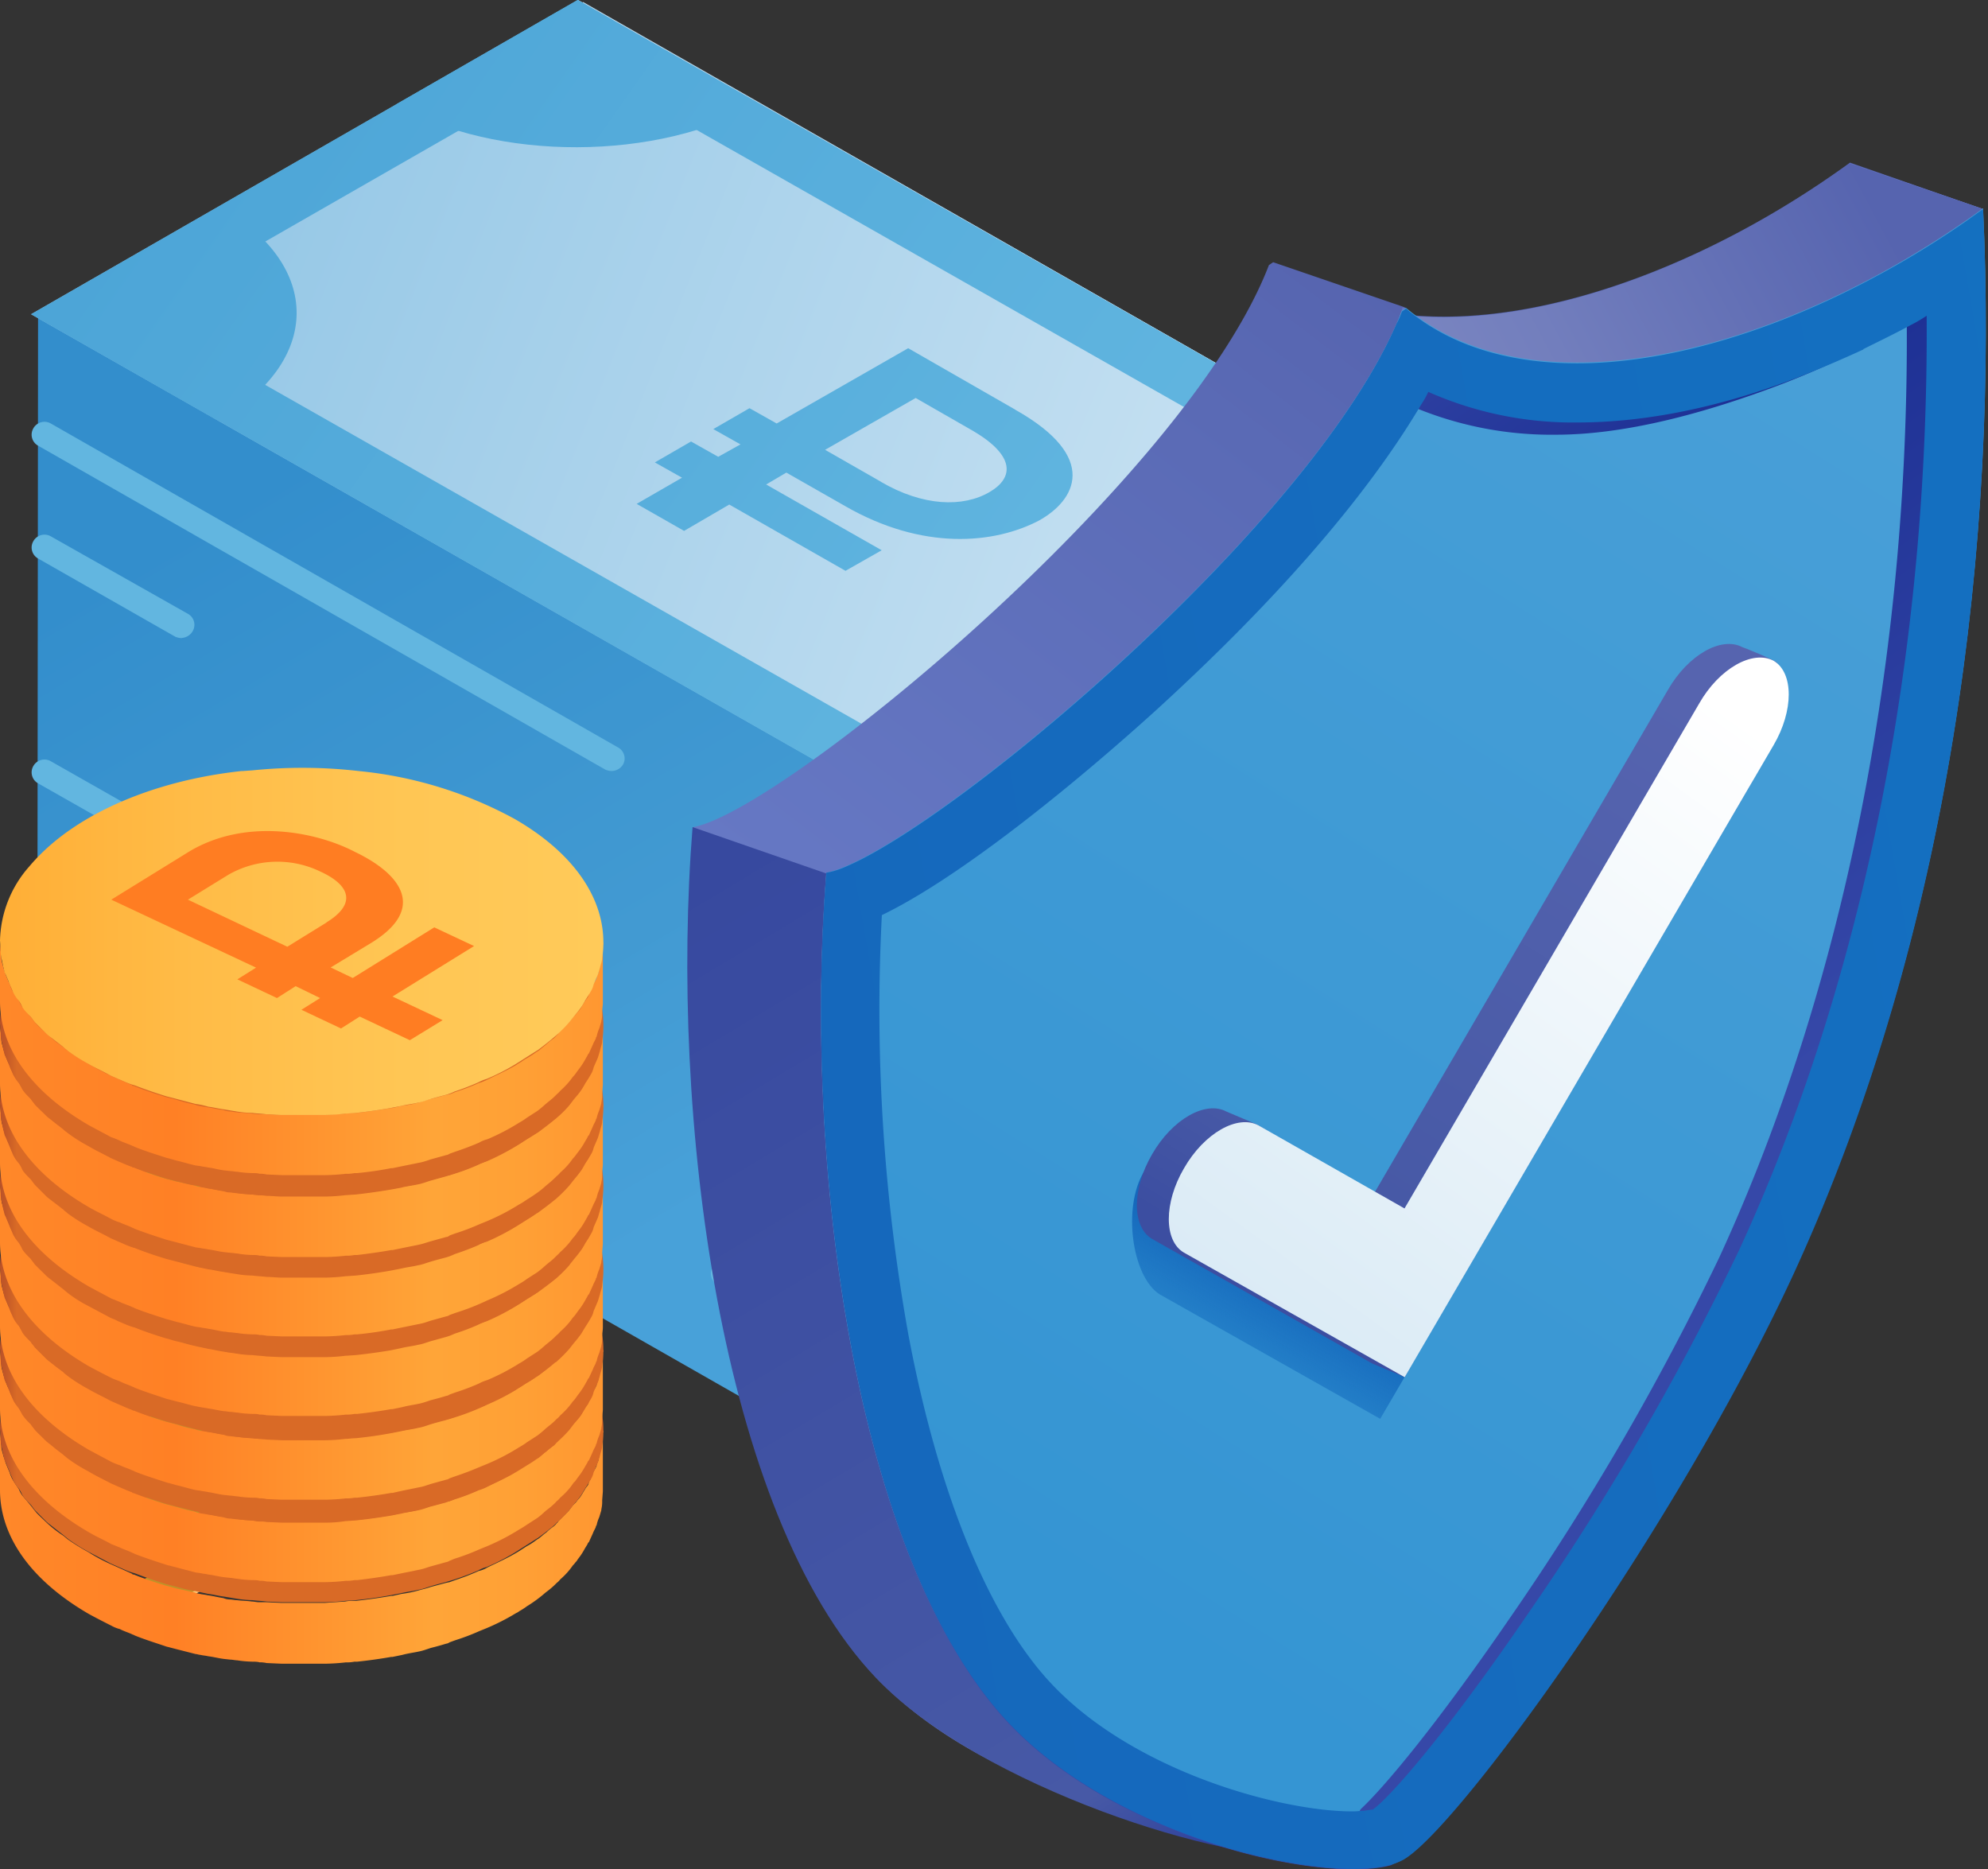 <svg xmlns="http://www.w3.org/2000/svg" width="117" height="110" fill="none"><rect width="100%" height="100%" fill="#333333" stroke="none"/><g clip-path="url(#a)"><path fill="#b486de" d="m97.81 75.14.9.04v-.86h-.9z"/><path fill="url(#b)" d="m2.2 58.6 64.36 36.7V55.26L2.24 18.57z"/><path fill="#b486de" d="m78.24 51.31-4.92 2.86 4.96 2.85 4.95-2.85z"/><path fill="url(#c)" d="M66.56 55.18V95.3l32.12-18.41.04-40.11z"/><path fill="#c3dff1" d="M97.77 36.86v.49l.86-.5z"/><path fill="#c3dff1" d="M98.67 36.82h-.9v.48L66.52 55.26 2.2 18.57 34.32.12z"/><path fill="url(#d)" d="M98.72 36.82 66.56 55.3 1.83 18.49 34.03 0z"/><path fill="url(#e)" d="M92.33 36.82 66.56 51.6 8.22 18.45 34 3.67zm6.39 0L33.99 0 1.83 18.49l64.69 36.82z"/><path fill="url(#f)" d="M44.64 6.1c-5.9 3.39-15.44 3.43-21.34.05L34 0z"/><path fill="url(#g)" d="m98.72 36.82-10.7 6.15c-5.85-3.38-5.85-8.84.09-12.26z"/><path fill="url(#h)" d="M12.85 24.76 1.87 18.5l11.06-6.35c6.07 3.46 6.03 9.12-.08 12.62"/><path fill="url(#i)" d="m77.26 49.12-10.7 6.15-10.65-6.11c5.94-3.38 15.49-3.42 21.35-.04"/><path fill="url(#j)" d="m59.76 24.11-6.31-3.62-7.74 4.43-1.6-.9-2.13 1.23 1.6.9-1.31.73-1.6-.9-2.13 1.23 1.6.9-2.67 1.54 2.79 1.59 2.66-1.55 6.84 3.9 2.13-1.21-6.8-3.87 1.19-.7 3.44 1.96c4.59 2.65 8.8 2.24 11.43.86 2.13-1.18 3.6-3.71-1.4-6.52m-7.9 4.24-3.29-1.88 5.33-3.05 3.4 1.95c2.42 1.43 2.42 2.73.94 3.59-1.55.9-3.89.85-6.39-.61"/><path fill="#62b6e0" d="M78.77 55.63a.7.7 0 0 1-.66-.37.74.74 0 0 1 .29-1.01l19.46-11.2a.75.75 0 0 1 1.02.28c.2.37.08.82-.28 1.02l-19.46 11.2a1 1 0 0 1-.37.08M36 45.37a1 1 0 0 1-.37-.08L2.25 26.23a.74.74 0 0 1-.29-1.02.75.75 0 0 1 1.03-.29l33.38 19.06c.37.2.5.66.29 1.02a.8.8 0 0 1-.66.37m30.4 23.95q-.2-.02-.37-.09l-8.15-4.64a.74.74 0 0 1-.3-1.02.75.75 0 0 1 1.03-.28l7.79 4.44 25.56-14.7a.75.75 0 0 1 1.02.28c.2.37.09.81-.28 1.02l-25.9 14.9q-.17.08-.4.09M10.69 37.55q-.2-.01-.37-.08l-8.07-4.6a.74.74 0 0 1-.29-1.02.75.75 0 0 1 1.03-.29l8.07 4.56c.36.2.49.65.28 1.02a.8.8 0 0 1-.65.4M66.4 82.6c-.25 0-.54-.13-.66-.37a.74.74 0 0 1 .28-1.02l31.83-18.29a.75.75 0 0 1 1.03.29c.2.36.08.81-.29 1.01L66.76 82.47c-.08.08-.24.12-.37.12M32.03 62.88a1 1 0 0 1-.37-.08L2.25 46.1a.74.74 0 0 1-.29-1.02A.75.75 0 0 1 3 44.8l29.4 16.7c.38.2.5.65.3 1.01a.7.7 0 0 1-.66.37"/><path fill="#62b6e0" d="M66.4 89.23q-.2-.01-.37-.08l-23.8-13.56a.74.74 0 0 1-.3-1.02.75.75 0 0 1 1.03-.29L66.4 87.64l11.8-6.8a.75.75 0 0 1 1.03.29c.2.36.08.81-.29 1.01l-12.17 6.97c-.08.04-.24.08-.37.12"/><path fill="#62b4de" d="m28.84 54.08-6.6-3.74-.08-4.12 6.6 3.75zm.25 8.8-6.6-3.75-.08-4.11 6.6 3.75zm.21 8.76-6.6-3.75-.08-4.11 6.6 3.74z"/><path fill="url(#k)" d="M9.83 90.09q0-.62.41-1.1.27-.45 1.07-.94l2.33 1.34c-.45.29-.65.57-.61.94.04.33.25.57.7.85l.08.05a3.3 3.3 0 0 0 3.11.04c.53-.29.74-.66.7-1.02q-.05-.43-.53-.98c-.09-.12-.17-.2-.25-.33l-.33-.36a4 4 0 0 1-.53-.86q-.26-.67.08-1.34a3 3 0 0 1 1.19-1.18 6 6 0 0 1 2.17-.7 7 7 0 0 1 2.5.05q.6.11 1.15.28l2.04-1.18.9.53 1.03.57-2.05 1.18q.3.29.5.65.37.68.08 1.43-.3.74-1.23 1.3l-2.3-1.3c.37-.25.5-.5.5-.78q-.01-.37-.58-.69l-.04-.04q-.57-.29-1.19-.28-.67.01-1.23.32-.54.31-.53.7c0 .2.16.48.37.8a.5.5 0 0 0 .2.21l.33.41q.78.92.94 1.59c.17.9-.32 1.63-1.39 2.28-.7.4-1.52.7-2.46.81q-1.42.2-2.78 0-.75-.13-1.35-.32l-2.01 1.18-1.03-.57-.9-.53 2.01-1.14c-.78-.65-1.07-1.22-1.07-1.87"/><path fill="#be9228" d="m9.62 93.5 1.03.58 2-1.18q.62.19 1.35.32a8 8 0 0 0 2.79 0 8 8 0 0 0 2.46-.81c1.1-.66 1.55-1.39 1.4-2.28-.1-.41-.38-.94-.95-1.6l-.33-.4q-.1-.13-.2-.2-.37-.5-.37-.82-.01-.37.53-.69.55-.31 1.23-.33.68 0 1.19.29l.04.04q.56.31.57.7t-.49.77l2.3 1.3a3 3 0 0 0 1.22-1.3c.2-.5.2-.94-.08-1.43a3 3 0 0 0-.49-.65l2.05-1.18-1.03-.57-.9-.53-2.05 1.18q-.53-.18-1.14-.24a7.4 7.4 0 0 0-4.67.65 3 3 0 0 0-1.2 1.18q-.31.68-.07 1.34c.08.25.28.49.53.86l.33.36c.08.13.16.2.24.33.29.37.5.73.54.98.04.36-.17.73-.7 1.01a3.3 3.3 0 0 1-3.11-.04l-.09-.04q-.61-.42-.7-.85c0-.33.21-.61.62-.94l-2.33-1.34c-.54.32-.86.65-1.07.93q-.38.5-.4 1.1 0 .98.85 1.75l-2 1.15z"/><path fill="url(#l)" d="m35.48 84.34-.04.37v.04q.01.18-.05.37.01.06-.04.12v.08c0 .12-.08.24-.08.37-.04.12-.04.28-.12.4l-.04.13q.01.06-.04.12c-.04.12-.13.2-.17.32l-.16.41a.3.3 0 0 0-.08.16l-.04.13c-.04.08-.13.16-.17.24l-.24.4q-.08.13-.2.25l-.13.17-.17.16-.24.32-.5.5c-.03.03-.12.12-.16.2q-.07.04-.08.08l-.12.12q-.26.18-.45.37c-.17.12-.29.24-.45.36l-.13.08q-.25.2-.57.37l-.45.29-.2.12c-.54.32-1.11.57-1.68.85q-.25.15-.5.2-.66.3-1.39.54l-.33.12-.2.04-.9.24c-.25.09-.45.13-.7.2q-.48.14-1.02.21l-.54.12h-.08q-.99.17-2.05.29h-.16q-.24-.01-.5.04l-1.18.08h-2.58l-.9-.04h-.41c-.16 0-.29-.04-.41-.04-.29-.04-.57-.04-.9-.08-.12 0-.29-.04-.41-.04a1 1 0 0 1-.37-.08c-.33-.05-.61-.13-.94-.17-.17-.04-.29-.04-.45-.08a1 1 0 0 1-.29-.08l-1.1-.24-.46-.13-.16-.04q-.98-.29-1.88-.65-.08.01-.09-.04l-.82-.37-.45-.2q-.69-.31-1.3-.7-.69-.38-1.24-.77l-.24-.2a7 7 0 0 1-1.07-.85c-.2-.2-.45-.41-.61-.62l-.25-.32-.49-.58q-.13-.19-.2-.37c-.13-.2-.25-.36-.37-.57q-.11-.2-.17-.4l-.24-.58q-.06-.23-.13-.4c-.04-.2-.12-.37-.12-.57 0-.17-.04-.29-.04-.45S0 84.3 0 84.14v-.04 3.58c0 2.65 1.72 5.26 5.24 7.3q.63.34 1.31.68.25.14.5.2c.24.13.53.21.77.33q.08.02.09.04c.61.25 1.27.45 1.88.66l.16.04.46.12 1.1.28c.08 0 .2.05.29.05.16.04.28.04.45.08.33.04.61.12.94.16l.37.04c.12 0 .29.04.4.04q.43.07.91.08c.12 0 .29 0 .41.04q.18-.01.41.04l.9.04h2.54q.62-.01 1.23-.08.24.01.5-.04h.16q1.04-.11 2-.28h.08l.58-.12c.33-.09.65-.13.98-.2.25-.05.45-.13.7-.21q.48-.12.9-.25.1-.01.2-.08l.33-.12q.73-.23 1.4-.53l.49-.2a13 13 0 0 0 1.68-.86q.13-.06.2-.12.25-.14.45-.29a8 8 0 0 0 1.1-.81q.3-.22.54-.45l.12-.12q.1-.07.2-.2.44-.38.74-.82.1-.1.17-.2.06-.05.12-.16.24-.3.41-.62l.17-.28q.01-.06.08-.12l.24-.53c.04-.12.13-.25.17-.37q-.01-.04.04-.08.05-.25.16-.49l.12-.4v-.05q.06-.26.05-.53l.04-.53v-3.58q.06.02 0 .16"/><path fill="url(#m)" d="M.04 84.63c0 .16 0 .28.04.45l.12.57c.05.16.05.28.13.4l.24.57c.04.13.13.29.17.41q.12.29.37.57.13.19.2.37c.12.2.33.4.5.57l.24.32.61.61q.12.13.29.25l.78.61.24.2q.56.42 1.23.78l1.31.69.45.2c.3.13.62.29.95.37q.91.35 1.88.65l.62.16q.54.16 1.1.25l.74.16c.33.04.61.12.94.16l.78.13q.42.07.9.08c.29.04.53.04.82.08l.9.04h2.54q.63-.01 1.19-.08l.61-.04q1.03-.1 2.05-.29l.62-.12c.32-.08.7-.12 1.02-.2.25-.04.45-.12.7-.2.28-.09.61-.17.9-.25l.53-.16q.73-.24 1.4-.53.24-.14.49-.2a13 13 0 0 0 1.67-.86l1.23-.78.13-.08q.5-.36.94-.73l.12-.12q.42-.37.78-.78l.25-.32q.25-.28.45-.57l.24-.4q.2-.3.33-.54.11-.17.16-.4l.25-.58.12-.4c.04-.2.13-.37.13-.57.45-2.94-1.27-5.95-5.17-8.19a24 24 0 0 0-9.17-2.81 29 29 0 0 0-6.23-.04c-.2 0-.37.04-.57.04h-.08c-3.32.37-6.48 1.3-9.06 2.81-1.47.86-2.58 1.8-3.44 2.81A6.7 6.7 0 0 0 0 84.06zm9.8.77q-.02-.6.4-1.1.26-.43 1.07-.93l2.33 1.34q-.67.4-.61.94c.04.32.24.57.7.85l.08.04a3.3 3.3 0 0 0 3.1.04c.54-.28.75-.65.7-1.02q-.05-.42-.53-.97c-.08-.12-.16-.2-.24-.33l-.33-.36a4 4 0 0 1-.53-.86 1.5 1.5 0 0 1 .08-1.34 3 3 0 0 1 1.19-1.19 6 6 0 0 1 2.17-.69 7 7 0 0 1 2.5.04q.6.11 1.14.29l2.05-1.18.9.53 1.03.57-2.05 1.18q.3.29.5.65.37.69.07 1.42-.3.76-1.23 1.3l-2.29-1.3c.37-.24.5-.48.5-.77q-.01-.37-.58-.7l-.04-.03q-.56-.3-1.2-.29-.66.02-1.22.33-.54.31-.53.7c0 .2.16.48.37.8a.5.5 0 0 0 .2.2l.33.42q.78.91.94 1.58c.16.9-.33 1.63-1.4 2.29q-1.03.62-2.45.81-1.42.18-2.79 0-.73-.13-1.35-.33l-2 1.19-1.03-.57-.9-.53 2-1.14c-.77-.66-1.06-1.23-1.06-1.88"/><path fill="#be9228" d="m9.62 88.82 1.03.57 2-1.18q.62.2 1.35.33a8 8 0 0 0 2.79 0 8 8 0 0 0 2.46-.82c1.1-.65 1.55-1.38 1.4-2.28-.1-.4-.38-.93-.95-1.59l-.33-.4q-.1-.14-.2-.2-.37-.5-.37-.82-.01-.38.53-.7.55-.31 1.23-.32t1.19.29l.04.04q.56.3.57.69c0 .24-.16.53-.49.77l2.3 1.3a3 3 0 0 0 1.22-1.3c.2-.49.2-.93-.08-1.42a3 3 0 0 0-.49-.65l2.05-1.19-1.03-.57-.9-.53-2.05 1.19q-.53-.19-1.14-.25a7.4 7.4 0 0 0-4.67.65 3 3 0 0 0-1.2 1.18q-.31.68-.07 1.35c.08.24.28.49.53.85l.33.37c.08.12.16.2.24.33.29.36.5.73.54.97.04.37-.17.74-.7 1.02-.45.25-.94.37-1.56.37q-.87.01-1.55-.41l-.09-.04c-.4-.24-.65-.57-.7-.86 0-.32.21-.6.62-.93l-2.33-1.35a4 4 0 0 0-1.07.94c-.24.33-.4.73-.4 1.1q0 .97.85 1.75l-2 1.14z"/><path fill="url(#n)" d="m35.48 79.58-.04.36V80q.01.18-.05.36.01.06-.04.12v.09c0 .12-.08.24-.08.36-.04.12-.04.29-.12.4l-.04.13q.01.06-.04.12c-.04.13-.13.2-.17.33l-.16.4a.3.3 0 0 0-.08.17l-.04.12c-.04.08-.13.16-.17.25q-.12.17-.24.4-.08.13-.2.25l-.13.16-.17.16c-.08.13-.16.2-.24.33l-.5.49c-.03.04-.12.12-.16.2-.04.04-.08.04-.08.08l-.12.13q-.26.18-.45.36c-.17.12-.29.25-.45.37l-.13.08q-.25.18-.57.37l-.45.28-.2.12c-.54.33-1.11.57-1.68.86q-.25.13-.5.2-.66.3-1.39.53l-.33.12-.2.04-.9.25c-.25.04-.45.12-.7.2q-.48.14-1.02.2l-.54.13h-.08q-.99.17-2.05.28h-.16q-.24-.01-.5.04c-.4.05-.77.05-1.18.09h-2.58l-.9-.04h-.41c-.16 0-.29-.05-.41-.05l-.9-.08c-.12 0-.29-.04-.41-.04q-.19-.01-.37-.08c-.33-.04-.61-.12-.94-.16-.17-.04-.29-.04-.45-.08a1 1 0 0 1-.29-.09q-.56-.11-1.1-.28l-.46-.12-.16-.04q-.98-.3-1.88-.65-.08.01-.09-.05l-.82-.36-.45-.2q-.69-.31-1.3-.7c-.46-.24-.87-.53-1.24-.77l-.24-.2c-.29-.2-.58-.41-.78-.62q-.1-.12-.29-.24c-.2-.2-.45-.4-.61-.61-.08-.12-.17-.2-.25-.33-.16-.2-.33-.36-.49-.57a2 2 0 0 1-.2-.36l-.37-.57q-.11-.21-.17-.41l-.24-.57c-.04-.12-.08-.29-.13-.4-.04-.21-.12-.38-.12-.58 0-.16-.04-.28-.04-.45S0 79.5 0 79.33v-.04 3.59c0 2.64 1.72 5.25 5.24 7.29.41.24.86.44 1.31.69l.5.2c.24.12.53.2.77.33q.08.02.09.04c.61.24 1.27.45 1.88.65.04 0 .08.04.16.04l.46.12 1.1.29.29.04c.16.04.28.04.45.08.33.04.61.12.94.16l.37.04c.12 0 .29.05.4.05q.43.07.91.08c.12 0 .29 0 .41.04q.18-.01.41.04l.9.04h2.54q.62-.01 1.23-.08.24.01.5-.04h.16q1.04-.12 2-.29h.08l.58-.12.98-.2c.25-.04.45-.13.7-.2l.9-.25q.1-.01.2-.08c.13-.04.2-.09.33-.13q.73-.23 1.4-.53l.49-.2a13 13 0 0 0 1.88-.98q.25-.14.45-.28l.62-.4q.24-.18.49-.42.3-.22.53-.44l.12-.13q.1-.07.2-.2.44-.37.74-.81c.05-.09.13-.13.17-.2l.12-.17q.24-.3.41-.61l.17-.29q.01-.06.08-.12l.24-.53c.04-.12.13-.24.17-.36 0-.05 0-.05.04-.09q.05-.24.16-.48l.12-.41v-.04q.06-.27.05-.53l.04-.53v-3.54q.06.08 0 .16"/><path fill="url(#o)" d="M.04 79.9c0 .17 0 .29.04.45l.12.57c.05.16.05.29.13.4l.24.58c.04.12.13.28.17.4.08.21.2.37.37.58q.13.18.2.36a3 3 0 0 0 .5.57c.07.13.16.2.24.33l.61.61q.12.12.29.24l.78.62.24.2q.56.42 1.23.77c.41.25.86.45 1.31.7l.45.2c.3.12.62.28.95.37q.91.35 1.88.65l.62.16 1.1.28q.38.06.74.17c.33.04.61.12.94.16l.78.12q.42.07.9.08c.29.04.53.04.82.09l.9.04h2.54q.63 0 1.19-.09l.61-.04q1.03-.11 2.05-.28l.62-.12c.32-.08.7-.13 1.02-.2.25-.05.45-.13.7-.21l.9-.24.53-.2q.73-.24 1.4-.54.24-.13.49-.2a13 13 0 0 0 1.67-.86c.41-.24.82-.53 1.23-.77.04-.04.09-.04.13-.08l.94-.73.12-.13q.42-.36.78-.77l.25-.33c.16-.2.32-.36.45-.57q.12-.17.24-.4.2-.3.33-.53.11-.18.16-.41l.25-.57.12-.4c.04-.21.13-.37.13-.58.45-2.93-1.27-5.94-5.17-8.18a24 24 0 0 0-9.17-2.81 29 29 0 0 0-6.23-.05c-.2 0-.37.05-.57.05h-.08c-3.32.36-6.48 1.3-9.06 2.8-1.47.86-2.58 1.8-3.44 2.82A7 7 0 0 0 0 79.33zm9.8.78q-.02-.62.4-1.1.26-.44 1.07-.94L13.64 80q-.67.4-.61.93c.04.33.24.57.7.86l.08.04a3.3 3.3 0 0 0 3.1.04q.8-.45.7-1.02-.05-.42-.53-.98l-.24-.32-.33-.37a4 4 0 0 1-.53-.85q-.28-.67.08-1.35a3 3 0 0 1 1.19-1.18 6 6 0 0 1 2.17-.7 7 7 0 0 1 2.5.05q.6.11 1.14.28l2.05-1.18.9.53 1.03.57-2.05 1.18q.3.3.5.66.37.67.07 1.42t-1.23 1.3l-2.29-1.3c.37-.24.5-.49.5-.77q-.01-.39-.58-.7l-.04-.04q-.56-.29-1.2-.28-.66.01-1.22.32-.54.31-.53.7c0 .2.16.49.37.81a.5.5 0 0 0 .2.2l.33.41q.78.92.94 1.59c.16.9-.33 1.63-1.4 2.28q-1.03.62-2.45.82-1.42.18-2.79 0-.73-.14-1.35-.33l-2 1.18-1.03-.57-.9-.53 2-1.14c-.77-.7-1.06-1.26-1.06-1.87"/><path fill="#be9228" d="m9.62 84.1 1.03.57 2-1.18q.62.19 1.35.32a8 8 0 0 0 2.79 0 8 8 0 0 0 2.46-.81q1.64-.96 1.4-2.28c-.1-.4-.38-.94-.95-1.59l-.33-.4q-.1-.14-.2-.21-.37-.5-.37-.82-.01-.37.53-.69.55-.31 1.23-.32t1.19.28l.04.04q.56.31.57.7t-.49.77l2.3 1.34a3.3 3.3 0 0 0 1.22-1.3q.32-.71-.08-1.43a3 3 0 0 0-.49-.65l2.05-1.18-1.03-.57-.9-.53-2.05 1.18q-.53-.18-1.14-.24a7.4 7.4 0 0 0-4.67.65 3 3 0 0 0-1.2 1.18q-.31.68-.07 1.34c.08.25.28.5.53.86q.07.06.33.37l.24.32c.29.37.5.74.54.98q.08.57-.7 1.02c-.45.24-.94.36-1.56.36q-.87-.02-1.55-.4l-.09-.04q-.61-.43-.7-.86 0-.46.62-.94l-2.33-1.34c-.54.33-.86.65-1.07.94q-.38.48-.4 1.1 0 .97.85 1.75l-2 1.14z"/><path fill="url(#p)" d="m35.48 74.73-.04.37v.04q.01.18-.05.37.01.06-.04.12v.08c0 .12-.08.24-.08.37-.04.12-.04.28-.12.4l-.04.12q.01.07-.04.13c-.04.12-.13.2-.17.32s-.12.25-.16.41a.3.3 0 0 0-.08.16l-.04.13c-.04.08-.13.16-.17.24q-.12.17-.24.4-.08.13-.2.25-.07.07-.13.2l-.17.17-.24.32-.5.5-.16.2c-.04.04-.08.04-.08.08q-.06.07-.12.08-.26.18-.45.37c-.17.12-.29.24-.45.36l-.13.08q-.25.2-.57.37c-.16.08-.29.2-.45.28q-.13.07-.2.13c-.54.32-1.11.57-1.68.85q-.25.14-.5.2-.66.3-1.39.54l-.33.12-.2.04-.9.24-.7.2q-.48.14-1.02.21l-.54.12h-.08q-.99.17-2.05.29h-.16q-.24-.01-.5.04l-1.18.08h-2.58l-.9-.04h-.41l-.41-.04-.9-.08c-.12 0-.29-.04-.41-.04q-.19-.01-.37-.09c-.33-.04-.61-.12-.94-.16-.17-.04-.29-.04-.45-.08a1 1 0 0 1-.29-.08q-.56-.1-1.1-.29l-.46-.12-.16-.04q-.98-.29-1.88-.65-.08.01-.09-.04l-.82-.37-.45-.2q-.69-.31-1.3-.7-.69-.38-1.24-.77l-.24-.2a7 7 0 0 1-1.07-.86c-.2-.2-.45-.4-.61-.6-.08-.13-.17-.21-.25-.33l-.49-.57a2 2 0 0 1-.2-.37l-.37-.57c-.08-.12-.13-.29-.17-.4l-.24-.58-.13-.4c-.04-.2-.12-.37-.12-.58l-.04-.44c0-.17-.04-.37-.04-.53v-.04 3.58c0 2.65 1.72 5.25 5.24 7.29l1.31.7q.25.12.5.2c.24.12.53.2.77.32.05 0 .09.04.09.04.61.25 1.27.45 1.88.65.04 0 .08.04.16.04l.46.13c.36.08.73.2 1.1.28l.29.04c.16.04.28.04.45.08.33.05.61.13.94.17l.37.04c.12 0 .29.04.4.04q.43.07.91.08c.12 0 .29 0 .41.04q.18-.01.41.04l.9.04h2.54q.62-.01 1.23-.08.24.01.5-.04h.16q1.04-.11 2-.28h.08l.58-.13.98-.2c.25-.04.45-.12.7-.2l.9-.25q.1-.01.2-.08l.33-.12q.73-.24 1.4-.53l.49-.2a13 13 0 0 0 1.88-.98q.25-.14.45-.29l.62-.4q.24-.18.49-.41c.2-.17.37-.29.53-.45l.12-.12q.1-.07.2-.2.44-.39.74-.82.1-.1.17-.2l.12-.17q.24-.3.41-.6l.17-.3q.01-.05.08-.12l.24-.52c.04-.13.13-.25.17-.37 0-.04 0-.04.04-.08q.05-.25.16-.5l.12-.4v-.04c.05-.16.05-.37.05-.53s.04-.37.04-.53v-3.58z"/><path fill="url(#q)" d="M.04 75.06c0 .16 0 .28.04.45l.12.57c.05.16.05.28.13.4l.24.57c.04.13.13.29.17.41q.12.29.37.57.13.18.2.37c.12.2.33.4.5.57.07.12.16.2.24.32l.61.61q.12.13.29.25l.78.6c.08.1.16.13.24.21q.56.42 1.23.78c.41.24.86.44 1.31.69l.45.2c.3.12.62.29.95.37q.91.35 1.88.65l.62.16 1.1.29.74.16c.33.04.61.12.94.16l.78.13q.42.07.9.08c.29.04.53.04.82.08l.9.04h2.54q.63-.01 1.19-.08c.2 0 .4-.04.61-.04q1.03-.1 2.05-.29l.62-.12c.32-.08.7-.12 1.02-.2.25-.04.45-.12.7-.2.28-.09.61-.17.9-.25l.53-.16a14 14 0 0 0 1.89-.74 13 13 0 0 0 1.67-.85l1.23-.78.13-.08q.5-.36.94-.73.06-.07.12-.08.42-.37.78-.78l.25-.32q.25-.29.45-.57l.24-.4q.2-.3.33-.54.11-.17.16-.4l.25-.58.12-.4c.04-.2.13-.37.13-.57.45-2.94-1.27-5.95-5.17-8.19a24 24 0 0 0-9.17-2.8 29 29 0 0 0-6.23-.05l-.57.04h-.08c-3.32.37-6.48 1.3-9.06 2.81-1.47.86-2.58 1.8-3.44 2.81A6.7 6.7 0 0 0 0 74.57c0 .12.04.32.04.49m9.8.77q-.02-.6.4-1.1.26-.42 1.07-.94l2.33 1.35q-.67.4-.61.94c.04.32.24.57.7.85l.08.04a3.3 3.3 0 0 0 3.1.04c.54-.28.75-.65.7-1.02q-.05-.42-.53-.97c-.08-.13-.16-.2-.24-.33l-.33-.37a4 4 0 0 1-.53-.85 1.5 1.5 0 0 1 .08-1.34 3 3 0 0 1 1.19-1.19 6 6 0 0 1 2.17-.69 7 7 0 0 1 2.5.04q.6.11 1.14.29l2.05-1.18.9.53 1.03.57-2.05 1.18q.3.29.5.65.37.69.07 1.42-.3.75-1.23 1.3l-2.29-1.3c.37-.24.5-.48.5-.77q-.01-.37-.58-.7l-.04-.03q-.56-.3-1.2-.29-.66 0-1.22.33-.54.31-.53.7c0 .2.16.48.37.8a.5.5 0 0 0 .2.2l.33.42q.78.91.94 1.58c.16.9-.33 1.63-1.4 2.28q-1.03.63-2.45.82t-2.79 0q-.73-.13-1.35-.33l-2 1.18-1.03-.57-.9-.53 2-1.14c-.77-.65-1.06-1.26-1.06-1.87"/><path fill="#be9228" d="m9.62 79.25 1.03.57 2-1.18q.62.2 1.35.33a8 8 0 0 0 2.79 0 8 8 0 0 0 2.46-.82c1.1-.65 1.55-1.38 1.4-2.28-.1-.4-.38-.93-.95-1.59l-.33-.4q-.1-.14-.2-.2-.37-.5-.37-.82-.01-.38.53-.7.55-.31 1.23-.32t1.19.29l.04.04q.56.3.57.69c0 .24-.16.53-.49.77l2.3 1.3c.6-.4 1.02-.8 1.22-1.3.2-.49.2-.93-.08-1.42a3 3 0 0 0-.49-.65l2.05-1.19-1.03-.57-.9-.53-2.05 1.19q-.53-.19-1.14-.25a7.4 7.4 0 0 0-4.67.65 3 3 0 0 0-1.2 1.18q-.31.68-.07 1.35c.08.24.28.49.53.85l.33.37c.08.12.16.2.24.33.29.36.5.73.54.97.04.37-.17.74-.7 1.02a3.3 3.3 0 0 1-3.11-.04l-.09-.04q-.61-.43-.7-.86c0-.32.21-.6.62-.93l-2.33-1.35a4 4 0 0 0-1.07.94c-.24.33-.4.73-.4 1.1q0 .97.85 1.75l-2 1.14z"/><path fill="url(#r)" d="m35.48 69.84-.04.37v.04q.01.19-.05.37.01.06-.04.12v.08c0 .12-.08.25-.08.37-.04.12-.04.28-.12.4l-.04.13q.01.06-.04.12c-.04.12-.13.2-.17.33l-.16.4a.3.3 0 0 0-.08.17l-.04.12c-.04.08-.13.16-.17.24q-.12.18-.24.41-.08.12-.2.24c-.05.04-.09.13-.13.17l-.17.16c-.08.12-.16.2-.24.33l-.5.48c-.03.05-.12.13-.16.2-.04.05-.08.05-.08.09q-.06.07-.12.08-.26.19-.45.37c-.17.12-.29.24-.45.36-.04.04-.08.04-.13.09q-.25.18-.57.36l-.45.29-.2.12c-.54.33-1.11.57-1.68.85q-.25.14-.5.2-.66.3-1.39.54l-.33.12-.2.04-.9.24c-.25.09-.45.13-.7.2q-.48.14-1.02.21l-.54.12h-.08q-.99.17-2.05.29h-.16q-.24-.01-.5.04c-.4.04-.77.04-1.18.08h-2.58l-.9-.04h-.41l-.41-.04c-.29-.04-.57-.04-.9-.08-.12 0-.29-.04-.41-.04a1 1 0 0 1-.37-.08c-.33-.04-.61-.13-.94-.17-.17-.04-.29-.04-.45-.08a1 1 0 0 1-.29-.08q-.56-.11-1.1-.28l-.46-.13-.16-.04q-.98-.29-1.88-.65-.08.01-.09-.04l-.82-.37-.45-.2q-.69-.31-1.3-.7-.69-.38-1.24-.77l-.24-.2c-.29-.2-.58-.4-.78-.61q-.1-.12-.29-.24c-.2-.2-.45-.41-.61-.62-.08-.12-.17-.2-.25-.32l-.49-.57q-.13-.19-.2-.37c-.13-.2-.25-.36-.37-.57q-.11-.2-.17-.4l-.24-.58-.13-.4c-.04-.2-.12-.37-.12-.57 0-.17-.04-.29-.04-.45S0 69.72 0 69.56v-.04 3.58c0 2.65 1.72 5.26 5.24 7.3q.63.34 1.31.68c.17.09.33.13.5.2.24.13.53.21.77.33.05 0 .09.04.09.04.61.25 1.27.45 1.88.66l.16.04.46.12c.36.08.73.2 1.1.28.08 0 .2.05.29.05.16.04.28.04.45.08.33.04.61.12.94.16.12 0 .25.04.37.04s.29.04.4.04q.43.07.91.08c.12 0 .29 0 .41.04q.18-.01.41.04l.9.04h2.54q.62-.01 1.23-.08.24.01.5-.04h.16q1.04-.11 2-.28h.08l.58-.12c.33-.09.65-.13.98-.2.25-.05.45-.13.7-.21q.48-.12.9-.25.1-.01.2-.08l.33-.12q.73-.23 1.4-.53.24-.13.49-.2a13 13 0 0 0 1.88-.98q.25-.14.45-.29l.62-.4q.24-.18.49-.41.3-.23.53-.45l.12-.12q.1-.07.2-.2.44-.38.74-.82.1-.1.17-.2l.12-.17q.24-.3.41-.6l.17-.3q.01-.05.08-.11l.24-.53c.04-.12.13-.25.17-.37 0-.04 0-.04.04-.08q.05-.24.16-.49l.12-.4v-.05q.06-.26.05-.53l.04-.53v-3.54z"/><path fill="url(#s)" d="M.04 70.17q-.01.22.04.45l.12.57c.05.16.05.28.13.4l.24.58c.04.12.13.28.17.4q.12.28.37.57.13.2.2.37c.12.2.33.4.5.57.07.12.16.2.24.33l.61.6q.12.13.29.25l.78.61.24.2q.56.44 1.23.78l1.31.7c.17.07.29.11.45.2.3.12.62.28.95.36q.91.36 1.88.65c.2.04.41.13.62.17.36.08.73.2 1.1.28l.74.16c.33.05.61.13.94.17l.78.12q.42.07.9.08c.29.04.53.04.82.08l.9.04h2.54q.63-.01 1.19-.08l.61-.04q1.03-.11 2.05-.28l.62-.13c.32-.08.7-.12 1.02-.2.25-.04.45-.12.7-.2l.9-.25c.16-.04.37-.12.53-.2q.73-.23 1.4-.53.24-.13.49-.2a13 13 0 0 0 1.67-.86c.41-.24.82-.53 1.23-.77.04-.04.09-.04.13-.09a19 19 0 0 0 1.06-.8q.42-.37.78-.78c.08-.13.16-.2.25-.33q.25-.29.45-.57.12-.17.24-.4.2-.3.33-.54.11-.17.16-.4l.25-.57.12-.41c.04-.2.13-.37.13-.57.45-2.93-1.27-5.95-5.17-8.19a24 24 0 0 0-9.17-2.8 29 29 0 0 0-6.23-.05l-.57.04h-.08c-3.32.37-6.48 1.3-9.06 2.81-1.47.86-2.58 1.8-3.44 2.81A6.7 6.7 0 0 0 0 69.64c0 .16.04.37.04.53m9.8.77q-.02-.6.4-1.1.26-.43 1.07-.93l2.33 1.34c-.45.29-.65.57-.61.94.04.32.24.57.7.85l.08.04a3.3 3.3 0 0 0 3.1.05c.54-.29.75-.66.7-1.02q-.05-.43-.53-.98c-.08-.12-.16-.2-.24-.33l-.33-.36a4 4 0 0 1-.53-.86 1.5 1.5 0 0 1 .08-1.34 3 3 0 0 1 1.19-1.18 6 6 0 0 1 2.17-.7 7 7 0 0 1 2.5.05q.6.11 1.14.28l2.05-1.18.9.53 1.03.57-2.05 1.18q.3.29.5.65.37.69.07 1.43t-1.23 1.3l-2.29-1.3c.37-.25.5-.5.5-.78q-.01-.37-.58-.69l-.04-.04q-.56-.29-1.2-.28-.66.01-1.22.32-.54.31-.53.7c0 .2.16.48.37.8a.5.5 0 0 0 .2.21l.33.4q.78.93.94 1.6c.16.9-.33 1.63-1.4 2.28q-1.03.62-2.45.81-1.42.18-2.79 0-.73-.13-1.35-.32l-2 1.18-1.03-.57-.9-.53 2-1.14c-.77-.65-1.06-1.22-1.06-1.88"/><path fill="#be9228" d="m9.62 74.37 1.03.57 2-1.19q.62.2 1.35.33a8 8 0 0 0 2.79 0 8 8 0 0 0 2.46-.81c1.1-.66 1.55-1.39 1.4-2.28-.1-.41-.38-.94-.95-1.6l-.33-.4q-.1-.13-.2-.2-.37-.5-.37-.82-.01-.37.53-.7.55-.31 1.23-.32t1.19.29l.04.04q.56.31.57.7t-.49.77l2.3 1.3a3 3 0 0 0 1.22-1.3c.2-.5.2-.94-.08-1.43a3 3 0 0 0-.49-.65l2.05-1.18-1.03-.57-.9-.53-2.05 1.18q-.53-.18-1.14-.25a7.4 7.4 0 0 0-4.67.66 3 3 0 0 0-1.2 1.18q-.31.68-.07 1.34c.08.25.28.49.53.86l.33.36c.08.12.16.2.24.33.29.37.5.73.54.98.04.36-.17.73-.7 1.01a3.3 3.3 0 0 1-3.11-.04l-.09-.04c-.4-.24-.65-.57-.7-.85 0-.33.21-.61.62-.94l-2.33-1.34c-.54.32-.86.65-1.07.93q-.38.5-.4 1.1 0 .97.85 1.75l-2 1.14z"/><path fill="url(#t)" d="m35.48 65.16-.04.37v.04q.01.18-.05.36.01.07-.04.13v.08c0 .12-.08.24-.08.36-.04.13-.04.29-.12.41l-.04.12q.01.06-.04.13c-.04.12-.13.2-.17.32s-.12.25-.16.4a.3.3 0 0 0-.08.17l-.04.12c-.04.09-.13.17-.17.25q-.12.17-.24.4-.08.13-.2.25l-.13.16-.17.17-.24.32-.5.5c-.03.03-.12.11-.16.2q-.07.04-.08.08-.06.07-.12.08-.26.18-.45.36l-.45.37-.13.08q-.25.19-.57.37c-.16.08-.29.2-.45.28l-.2.13c-.54.32-1.11.57-1.68.85q-.25.13-.5.2-.66.3-1.39.53c-.12.04-.2.09-.33.13l-.2.04-.9.24c-.25.04-.45.12-.7.2q-.48.15-1.02.2l-.54.13h-.08q-.99.17-2.05.29h-.16q-.24-.01-.5.04c-.4.04-.77.04-1.18.08h-2.58l-.9-.04h-.41l-.41-.04c-.29-.04-.57-.04-.9-.09-.12 0-.29-.04-.41-.04a1 1 0 0 1-.37-.08c-.33-.04-.61-.12-.94-.16-.17-.04-.29-.04-.45-.08a1 1 0 0 1-.29-.08q-.56-.11-1.1-.29l-.46-.12-.16-.04q-.98-.29-1.88-.65-.08.01-.09-.04l-.82-.37-.45-.2q-.69-.31-1.3-.7c-.46-.24-.87-.53-1.24-.77l-.24-.2c-.29-.2-.58-.41-.78-.61q-.1-.13-.29-.25c-.2-.2-.45-.4-.61-.6-.08-.13-.17-.21-.25-.34-.16-.2-.33-.36-.49-.57a2 2 0 0 1-.2-.36l-.37-.57c-.08-.12-.13-.29-.17-.4l-.24-.58-.13-.4c-.04-.21-.12-.37-.12-.58l-.04-.44c0-.17-.04-.37-.04-.53v-.05 3.59c0 2.65 1.72 5.25 5.24 7.29l1.31.7.5.2c.24.12.53.2.77.32q.08.02.09.04c.61.25 1.27.45 1.88.65l.16.04.46.13c.36.08.73.2 1.1.28l.29.04c.16.04.28.04.45.08.33.04.61.13.94.17.12 0 .25.04.37.04s.29.04.4.04q.43.07.91.08c.12 0 .29 0 .41.04q.18-.01.41.04l.9.04h2.54q.62-.01 1.23-.08.24.01.5-.04h.16q1.04-.1 2-.29h.08l.58-.12.98-.2c.25-.04.45-.12.7-.2l.9-.25q.1-.01.2-.08l.33-.12a14 14 0 0 0 1.89-.74 13 13 0 0 0 1.88-.97q.25-.14.45-.29l.62-.4q.24-.18.49-.41c.2-.17.37-.29.53-.45l.12-.12q.1-.08.2-.2.44-.39.74-.82.1-.1.17-.2l.12-.17q.24-.3.41-.6l.17-.3q.01-.06.08-.12l.24-.53c.04-.12.13-.24.17-.36 0-.04 0-.04.04-.08q.05-.25.16-.5l.12-.4v-.04c.05-.16.05-.37.05-.53s.04-.37.04-.53v-3.58q.06.18 0 .24"/><path fill="url(#u)" d="M.04 65.49q-.01.22.04.44l.12.58c.05.16.05.28.13.4l.24.57.17.41q.12.29.37.57.13.18.2.37c.12.2.33.4.5.57l.24.32.61.61q.12.13.29.25l.78.6c.08.09.16.13.24.21q.56.42 1.23.78c.41.24.86.44 1.31.69l.45.2c.3.12.62.29.95.37q.91.36 1.88.65l.62.16 1.1.29.74.16c.33.04.61.12.94.16l.78.13q.42.07.9.08c.29.04.53.04.82.08.29 0 .61.04.9.04h2.54q.63-.01 1.19-.08l.61-.04q1.03-.11 2.05-.29l.62-.12c.32-.08.7-.12 1.02-.2.25-.04.45-.13.7-.2.28-.09.61-.17.9-.25.16-.04.37-.12.53-.2q.73-.24 1.4-.53.24-.15.49-.2a13 13 0 0 0 1.67-.86q.61-.37 1.23-.78c.04-.04.09-.04.13-.08a19 19 0 0 0 1.06-.81q.42-.37.78-.78l.25-.32q.25-.29.45-.57.12-.18.24-.41.2-.3.33-.53.11-.17.16-.4l.25-.58.12-.4c.04-.2.13-.37.13-.57.45-2.94-1.27-5.95-5.17-8.19a24 24 0 0 0-9.17-2.81 29 29 0 0 0-6.23-.04l-.57.04h-.08c-3.32.37-6.48 1.3-9.06 2.81-1.47.86-2.58 1.8-3.44 2.81A6.7 6.7 0 0 0 0 64.96zm9.8.77q-.02-.6.4-1.1.26-.43 1.07-.94l2.33 1.35q-.67.4-.61.94c.04.32.24.57.7.85l.08.04a3.3 3.3 0 0 0 3.1.04c.54-.28.75-.65.7-1.02q-.05-.42-.53-.97-.12-.13-.24-.33l-.33-.37a4 4 0 0 1-.53-.85q-.28-.68.08-1.35a3 3 0 0 1 1.19-1.18 6 6 0 0 1 2.17-.69 7 7 0 0 1 2.5.04q.6.1 1.14.29l2.05-1.18.9.53 1.03.57-2.05 1.18q.3.29.5.65.37.69.07 1.42-.3.76-1.23 1.3l-2.29-1.3c.37-.24.5-.49.5-.77q-.01-.37-.58-.7l-.04-.03q-.56-.3-1.2-.29-.66 0-1.22.33-.54.32-.53.69c0 .2.16.49.37.81a.5.5 0 0 0 .2.2l.33.42q.78.91.94 1.58c.16.9-.33 1.63-1.4 2.28q-1.03.63-2.45.82t-2.79 0q-.73-.13-1.35-.33l-2 1.18-1.03-.57-.9-.53 2-1.14c-.77-.65-1.06-1.26-1.06-1.87"/><path fill="#be9228" d="m9.62 69.68 1.03.57 2-1.18q.62.2 1.35.33a8 8 0 0 0 2.79 0 8 8 0 0 0 2.46-.82c1.1-.65 1.55-1.38 1.4-2.28-.1-.4-.38-.94-.95-1.59l-.33-.4q-.1-.14-.2-.2-.37-.5-.37-.82-.01-.39.53-.7.55-.31 1.23-.32t1.19.28l.04.05q.56.3.57.69c0 .24-.16.53-.49.77l2.3 1.3c.6-.4 1.02-.8 1.22-1.3.2-.49.2-.93-.08-1.42a3 3 0 0 0-.49-.66l2.05-1.18-1.03-.57-.9-.53-2.05 1.19q-.53-.18-1.14-.29a7.4 7.4 0 0 0-4.67.65c-.58.33-.95.73-1.2 1.18q-.31.67-.07 1.35c.08.24.28.49.53.85q.07.06.33.37l.24.32c.29.37.5.74.54.98q.08.57-.7 1.02a3.3 3.3 0 0 1-3.11-.04l-.09-.04q-.61-.43-.7-.86c0-.32.21-.6.62-.93l-2.33-1.35c-.54.33-.86.65-1.07.94-.24.32-.4.73-.4 1.1q0 .97.85 1.75l-2 1.14z"/><path fill="url(#v)" d="m35.48 60.44-.04.36v.04q.01.2-.05.37.01.06-.04.12v.08c0 .13-.08.25-.08.37-.04.12-.04.29-.12.4l-.04.13q.01.06-.04.12c-.04.12-.13.2-.17.33l-.16.4a.3.3 0 0 0-.08.17l-.04.12c-.04.08-.13.16-.17.24q-.12.18-.24.41-.08.12-.2.25l-.13.16-.17.16c-.08.12-.16.2-.24.33l-.5.49c-.03.04-.12.12-.16.2-.04.04-.08.04-.08.08q-.06.07-.12.08-.26.2-.45.37c-.17.12-.29.24-.45.37l-.13.08q-.25.18-.57.36l-.45.29-.2.12c-.54.33-1.11.57-1.68.86q-.25.13-.5.2-.66.3-1.39.53l-.33.12-.2.04-.9.25-.7.2q-.48.13-1.02.2l-.54.13h-.08q-.99.17-2.05.28h-.16q-.24-.01-.5.04l-1.18.08h-2.58l-.9-.04h-.41l-.41-.04-.9-.08c-.12 0-.29-.04-.41-.04a1 1 0 0 1-.37-.08c-.33-.04-.61-.12-.94-.16-.17-.05-.29-.05-.45-.09a1 1 0 0 1-.29-.08l-1.1-.24-.46-.12-.16-.04q-.98-.3-1.88-.66-.08.01-.09-.04l-.82-.36-.45-.2q-.69-.33-1.3-.7c-.46-.24-.87-.53-1.24-.77l-.24-.2c-.29-.21-.58-.41-.78-.62q-.1-.12-.29-.24c-.2-.2-.45-.4-.61-.61-.08-.13-.17-.2-.25-.33l-.49-.57a2 2 0 0 1-.2-.37c-.13-.2-.25-.36-.37-.57q-.11-.2-.17-.4l-.24-.57-.13-.41c-.04-.2-.12-.37-.12-.57l-.04-.45c-.02-.23-.04-.37-.04-.52v-.04 3.59c0 2.64 1.72 5.25 5.24 7.29.41.24.86.44 1.31.69q.25.13.5.2c.24.12.53.2.77.33q.08.02.09.04c.61.24 1.27.45 1.88.65l.16.04.46.12 1.1.29.29.04c.16.04.28.04.45.08.33.04.61.12.94.16l.37.04c.12 0 .29.04.4.04q.43.08.91.09c.12 0 .29 0 .41.04q.18-.01.41.04l.9.04h2.54q.62-.01 1.23-.08.24.01.5-.04h.16q1.04-.12 2-.29h.08l.58-.12.98-.2c.25-.05.45-.13.7-.2l.9-.25q.1 0 .2-.09l.33-.12q.73-.23 1.4-.53l.49-.2a13 13 0 0 0 1.88-.98c.16-.08.33-.2.45-.28.2-.12.45-.29.62-.41q.24-.17.49-.4.3-.24.53-.46l.12-.12q.1-.07.2-.2.44-.38.74-.82.1-.1.17-.2l.12-.16q.24-.3.41-.61l.17-.29q.01-.06.08-.12l.24-.53c.04-.12.13-.24.17-.37 0-.04 0-.04.04-.08q.05-.24.16-.49l.12-.4v-.04q.06-.27.05-.53l.04-.53v-3.59z"/><path fill="url(#w)" d="M.04 60.76c0 .17 0 .29.04.45l.12.57c.05.16.05.29.13.4l.24.58c.04.12.13.28.17.4q.12.28.37.58.13.18.2.36c.12.2.33.4.5.57.07.12.16.2.24.33l.61.6q.12.13.29.25l.78.61c.08.09.16.13.24.2a9 9 0 0 0 1.23.78c.41.25.86.45 1.31.7l.45.2c.3.12.62.28.95.36q.91.36 1.88.66l.62.16c.36.08.73.2 1.1.24l.74.17c.33.04.61.12.94.16l.78.12q.42.07.9.08c.29.04.53.04.82.08.29 0 .61.04.9.04h2.54q.63-.01 1.19-.08l.61-.04a35 35 0 0 0 2.67-.4c.32-.09.7-.13 1.02-.2.25-.05.45-.13.7-.21l.9-.25.53-.16q.73-.23 1.4-.53.24-.13.49-.2.86-.37 1.67-.86c.41-.24.82-.53 1.23-.77l.13-.08a19 19 0 0 0 1.06-.82q.42-.35.78-.77l.25-.33c.16-.2.32-.36.45-.57q.12-.17.24-.4.2-.3.33-.53.11-.18.16-.41l.25-.57.12-.4c.04-.21.13-.38.13-.58.45-2.93-1.27-5.94-5.17-8.18a24 24 0 0 0-9.17-2.81 29 29 0 0 0-6.23-.05c-.2 0-.37.05-.57.05h-.08c-3.32.36-6.48 1.3-9.06 2.8-1.47.86-2.58 1.8-3.44 2.82A6.7 6.7 0 0 0 0 60.23z"/><path fill="url(#x)" d="m35.48 55.63-.04.37v.04q.01.18-.05.36.01.07-.04.13v.08c0 .12-.08.24-.08.36-.04.13-.04.29-.12.41l-.04.12q.01.07-.04.13c-.04.12-.13.2-.17.32l-.16.4a.3.3 0 0 0-.08.17l-.04.12c-.04.09-.13.17-.17.25q-.12.17-.24.4-.08.13-.2.25l-.13.16-.17.17-.24.32-.5.5c-.03.03-.12.11-.16.2q-.07.04-.08.08l-.12.12q-.26.18-.45.36l-.45.37-.13.08q-.25.18-.57.37c-.16.08-.29.2-.45.28l-.2.13c-.54.32-1.11.57-1.68.85q-.25.13-.5.2-.66.3-1.39.53c-.12.05-.2.09-.33.13l-.2.04-.9.24c-.25.04-.45.12-.7.2q-.48.14-1.02.2l-.54.13h-.08q-.99.17-2.05.29h-.16q-.24-.01-.5.04c-.4.04-.77.04-1.18.08h-2.58l-.9-.04h-.41l-.41-.04c-.29-.04-.57-.04-.9-.08-.12 0-.29-.05-.41-.05q-.19-.01-.37-.08c-.33-.04-.61-.12-.94-.16-.17-.04-.29-.04-.45-.08a1 1 0 0 1-.29-.08q-.56-.11-1.1-.29l-.46-.12-.16-.04q-.98-.29-1.88-.65-.08.01-.09-.04l-.82-.37-.45-.2q-.69-.31-1.3-.7-.69-.38-1.24-.77l-.24-.2c-.29-.2-.58-.41-.78-.61l-.29-.25c-.2-.2-.45-.4-.61-.6-.08-.13-.17-.21-.25-.33l-.49-.57a2 2 0 0 1-.2-.37l-.37-.57c-.08-.12-.13-.29-.17-.4l-.24-.58-.13-.4c-.04-.21-.12-.37-.12-.58l-.04-.44c0-.17-.04-.37-.04-.53v-.04 3.58c0 2.65 1.72 5.25 5.24 7.29l1.31.7q.25.08.5.2c.24.12.53.2.77.32q.08.02.09.04c.61.25 1.27.45 1.88.65l.16.04.46.13c.36.08.73.2 1.1.28l.29.04c.16.04.28.04.45.08.33.04.61.13.94.17l.37.04c.12 0 .29.04.4.04q.43.07.91.08c.12 0 .29 0 .41.04q.18-.01.41.04l.9.04h2.54q.62-.01 1.23-.08.24.01.5-.04h.16q1.04-.1 2-.29h.08l.58-.12.98-.2c.25-.04.45-.12.7-.2l.9-.25q.1-.01.2-.08l.33-.12q.73-.24 1.4-.53.24-.14.49-.2a13 13 0 0 0 1.88-.98q.25-.14.45-.29l.62-.4q.24-.18.49-.41c.2-.17.37-.29.53-.45l.12-.12q.1-.08.2-.2.44-.39.74-.82.1-.1.17-.2L34 63q.24-.3.41-.6l.17-.3q.01-.05.08-.12l.24-.53c.04-.12.13-.24.17-.36q-.01-.04.04-.08.05-.25.16-.5l.12-.4v-.04c.05-.16.05-.37.05-.53s.04-.37.04-.53v-3.58q.06.1 0 .2"/><path fill="url(#y)" d="M.04 55.92q-.01.22.04.44l.12.57c.05.17.05.29.13.41l.24.57c.04.12.13.29.17.4q.12.3.37.58.13.18.2.37c.12.2.33.4.5.57l.24.32.61.61q.12.13.29.25l.78.6c.08.09.16.13.24.21q.56.42 1.23.78c.41.24.86.44 1.31.69l.45.2c.3.12.62.29.95.37q.91.35 1.88.65l.62.16 1.1.29q.38.05.74.16c.33.04.61.12.94.16l.78.13q.42.07.9.08c.29.04.53.04.82.08.29 0 .61.04.9.04h2.54q.63-.01 1.19-.08l.61-.04q1.03-.11 2.05-.29l.62-.12c.32-.08.7-.12 1.02-.2.25-.04.45-.13.7-.2.28-.09.61-.17.9-.25.16-.04.37-.12.53-.2q.73-.24 1.4-.54.24-.13.49-.2a13 13 0 0 0 1.67-.85l1.23-.78.13-.08a19 19 0 0 0 1.06-.85q.42-.37.78-.78l.25-.32q.25-.29.45-.57.12-.18.24-.41.2-.3.33-.53.11-.18.16-.4l.25-.58.12-.4c.04-.2.13-.37.13-.58.45-2.93-1.27-5.94-5.17-8.18a24 24 0 0 0-9.17-2.81 29 29 0 0 0-6.23-.04l-.57.04h-.08c-3.32.36-6.48 1.3-9.06 2.8-1.47.86-2.58 1.8-3.44 2.82A6.8 6.8 0 0 0 0 55.35z"/><path fill="#ff7d22" d="m10.97 50.21-4.42 2.73 8.52 4-1.1.69 2.33 1.1 1.1-.7 1.44.7-1.1.69 2.33 1.1 1.1-.7 2.95 1.39 1.93-1.18-2.95-1.39 4.8-2.97-2.34-1.1-4.8 2.98-1.3-.62 2.41-1.46c3.24-2 1.76-4.03-.98-5.34-2.25-1.18-6.52-2.07-9.92.08m8.24 4.08-2.3 1.42-5.85-2.77 2.37-1.46a5.8 5.8 0 0 1 5.41-.2c1.76.8 2.17 1.9.37 3"/><path fill="url(#z)" d="m116.71 12.3-5.49 9.9-2.5 4.52c-.44 6.8-1.39 13.76-2.86 20.73a118 118 0 0 1-8.15 24.8c-6.97 15.1-20 32.99-23.07 34.53q-.5.3-1.43.41c-4.5.61-15.49-2.04-21.63-8.47-9.18-9.65-12.13-33.2-10.78-50.05 5.25-.94 29.05-20.49 33.88-33.07l.25-.17 7.62 2.61.2.08.04.2.04.21h.05c7.74.77 17.65-2.9 26-8.96z"/><path fill="url(#A)" d="m116.71 12.3-5.49 9.9-2.5 4.52c-.45 6.8-1.4 13.76-2.86 20.73l-33.64 2.52 10.33-31.89.2.08.04.2.04.21h.04c7.75.77 17.66-2.89 26.02-8.96z"/><path fill="url(#B)" d="m116.71 12.3-5.49 9.9-10.45 6.43-16.96-6.6-.98-3.46c7.74.77 17.66-2.89 26.02-8.96z"/><path fill="url(#C)" d="M76.94 109.15c-4.5.6-19.26-3.96-25.4-10.43-9.18-9.65-12.13-33.15-10.78-50.05l7.87 2.73z"/><path fill="url(#D)" d="M105.53 74.93c-6.97 15.11-20 33-23.07 34.54-2.86 1.67-16.1-.73-23.06-8.06-9.18-9.66-12.13-33.15-10.77-50.06 5.24-.97 29.04-20.48 33.87-33.06l.25-.17c7.66 6.4 22.33 2.6 33.96-5.86.9 19.46-1.84 42.4-11.18 62.67"/><path fill="url(#E)" d="M115.48 15.43c0-.08.17-.73.17-.81-2.42 1.8-5 2.69-7.62 4-5.53 2.76-11.19 3.25-16.18 3.25-3.7 0-7.05-.9-9.63-2.85-5.04 11.73-25.28 28.83-32.24 31.93q-.74.42-1.35.65c-1.31 16.86 1.68 40.24 10.77 49.85 5.57 5.86 15.16 8.55 20.24 8.55.9 0 1.68-.08 2.25-.25 3.65-2.6 15.98-19.75 22.7-34.33 9.25-20.2 11.8-40.6 10.9-59.99m-35.64 91.51a5 5 0 0 1-1.23.09c-4.26 0-12.86-2.36-17.7-7.5-3.68-3.9-6.67-11.2-8.43-20.56a107 107 0 0 1-1.56-24.68c4.55-2.2 11.18-7.54 16.14-12.06 9.1-8.3 13.68-14.58 16.02-18.73.2.08.12.49.29.53a21 21 0 0 0 8.19 1.55c4.05 0 8.72-1.23 13.4-3.02q2.32-.9 4.66-2.08s.05 0 .05-.04c.9-.44 1.84-.93 2.74-1.46l-.2.08c.12 19.75-3.73 39.06-11.02 54.9A155 155 0 0 1 88.8 95.3c-4.42 6.43-7.41 9.94-8.72 11.16-.17.28-.12.4-.25.48"/><path fill="url(#F)" d="m116.71 12.3-.98.7a54 54 0 0 1-7.62 4.43c-5.2 2.48-10.57 3.95-15.28 3.95-3.93 0-7.42-.98-10.08-3.22l-.24.17c-.09.24-.17.44-.3.69-5.03 11.69-25.27 28.8-32.23 31.89q-.8.37-1.35.44v.2C47.32 68.43 50.3 91.8 59.4 101.42c5.57 5.86 15.16 8.55 20.24 8.55.9 0 1.68-.08 2.25-.24q.37-.13.62-.25c3.07-1.55 16.1-19.47 23.06-34.54 9.3-20.24 12.04-43.2 11.14-62.63m-35.88 94.16-.54.08c-.16 0-.4.04-.7.04-4.25 0-12.86-2.36-17.7-7.5-3.68-3.9-6.67-11.2-8.43-20.56a108 108 0 0 1-1.56-24.68c4.55-2.2 11.15-7.54 16.14-12.06 8.57-7.82 13.15-13.84 15.61-18q.24-.36.41-.73a21 21 0 0 0 8.77 1.8c4.05 0 8.48-.9 13.1-2.7a72 72 0 0 0 3.7-1.58s.04 0 .04-.04c.9-.45 1.84-.9 2.74-1.39q.5-.25.98-.57c.13 19.8-3.72 39.1-11.02 54.94A155 155 0 0 1 90 94.85c-5.08 7.45-8.31 11-9.17 11.6"/><path fill="url(#G)" d="m81.23 83.49-12.99-7.33c-1.63-1.06-2.17-5.1-.94-7.17 1.19-2.08 4.14-1.02 5.33-.33l8.6 4.9 17.33-29.7c1.19-2.08 3.15-3.17 4.38-2.52 1.2.69 1.2 2.93 0 4.97z"/><path fill="url(#H)" d="M80.75 80.23 67.8 72.9c-1.19-.7-1.19-2.93 0-4.97 1.19-2.08 3.16-3.18 4.38-2.52l1.73.73 6.92 4.15L98.16 40.6c1.19-2.07 3.15-3.17 4.38-2.52.04 0 2.05.81 2.05.94.08.2-.94 2.15-2.05 4.07L82.67 81.04z"/><path fill="url(#I)" d="m82.67 81.04-12.99-7.33c-1.19-.69-1.19-2.93 0-4.96 1.19-2.08 3.16-3.18 4.38-2.53l8.6 4.89L100 41.4c1.18-2.07 3.15-3.17 4.38-2.52 1.19.7 1.19 2.94 0 4.97z"/></g><defs><linearGradient id="b" x1="12.39" x2="43.25" y1="20.32" y2="72.34" gradientUnits="userSpaceOnUse"><stop offset=".14" stop-color="#338ecc"/><stop offset=".7" stop-color="#429ad2"/><stop offset=".97" stop-color="#48a1d9"/></linearGradient><linearGradient id="c" x1="66.14" x2="100.99" y1="54.57" y2="79.07" gradientUnits="userSpaceOnUse"><stop stop-color="#1671ad"/><stop offset=".94" stop-color="#2c8ccc"/></linearGradient><linearGradient id="d" x1="11.73" x2="82.07" y1="12.34" y2="40.58" gradientUnits="userSpaceOnUse"><stop stop-color="#94c7e6"/><stop offset=".78" stop-color="#c3dff1"/></linearGradient><linearGradient id="e" x1="-4.62" x2="101.06" y1="-10.5" y2="63.8" gradientUnits="userSpaceOnUse"><stop stop-color="#459fd4"/><stop offset=".67" stop-color="#62b6e0"/><stop offset="1" stop-color="#77bce1"/></linearGradient><linearGradient id="f" x1=".19" x2="105.87" y1="-17.36" y2="56.94" gradientUnits="userSpaceOnUse"><stop stop-color="#459fd4"/><stop offset=".67" stop-color="#62b6e0"/><stop offset="1" stop-color="#77bce1"/></linearGradient><linearGradient id="g" x1="3.74" x2="109.41" y1="-22.38" y2="51.92" gradientUnits="userSpaceOnUse"><stop stop-color="#459fd4"/><stop offset=".67" stop-color="#62b6e0"/><stop offset="1" stop-color="#77bce1"/></linearGradient><linearGradient id="h" x1="-12.84" x2="92.84" y1="1.2" y2="75.5" gradientUnits="userSpaceOnUse"><stop stop-color="#459fd4"/><stop offset=".67" stop-color="#62b6e0"/><stop offset="1" stop-color="#77bce1"/></linearGradient><linearGradient id="i" x1="-9.41" x2="96.27" y1="-3.67" y2="70.63" gradientUnits="userSpaceOnUse"><stop stop-color="#459fd4"/><stop offset=".67" stop-color="#62b6e0"/><stop offset="1" stop-color="#77bce1"/></linearGradient><linearGradient id="j" x1="1.23" x2="95.3" y1="-6.1" y2="60.03" gradientUnits="userSpaceOnUse"><stop stop-color="#459fd4"/><stop offset=".67" stop-color="#62b6e0"/><stop offset="1" stop-color="#77bce1"/></linearGradient><linearGradient id="k" x1="8.71" x2="26.88" y1="88.84" y2="88.84" gradientUnits="userSpaceOnUse"><stop stop-color="#ffc677"/><stop offset=".45" stop-color="#ffc169"/><stop offset=".97" stop-color="#ffbb53"/></linearGradient><linearGradient id="l" x1="-.01" x2="35.45" y1="90.95" y2="90.95" gradientUnits="userSpaceOnUse"><stop stop-color="#ff8829"/><stop offset=".29" stop-color="#ff8025"/><stop offset=".72" stop-color="#ffa538"/><stop offset=".87" stop-color="#ffa035"/><stop offset="1" stop-color="#ff9731"/></linearGradient><linearGradient id="m" x1="0" x2=".97" y1="84.12" y2="84.12" gradientUnits="userSpaceOnUse"><stop stop-color="#bb5328"/><stop offset=".38" stop-color="#c35927"/><stop offset=".96" stop-color="#d76926"/><stop offset="1" stop-color="#d96a26"/></linearGradient><linearGradient id="n" x1="-.01" x2="35.45" y1="86.23" y2="86.23" gradientUnits="userSpaceOnUse"><stop stop-color="#ff8829"/><stop offset=".29" stop-color="#ff8025"/><stop offset=".72" stop-color="#ffa538"/><stop offset=".87" stop-color="#ffa035"/><stop offset="1" stop-color="#ff9731"/></linearGradient><linearGradient id="o" x1="0" x2=".97" y1="79.37" y2="79.37" gradientUnits="userSpaceOnUse"><stop stop-color="#bb5328"/><stop offset=".38" stop-color="#c35927"/><stop offset=".96" stop-color="#d76926"/><stop offset="1" stop-color="#d96a26"/></linearGradient><linearGradient id="p" x1="-.01" x2="35.45" y1="81.35" y2="81.35" gradientUnits="userSpaceOnUse"><stop stop-color="#ff8829"/><stop offset=".29" stop-color="#ff8025"/><stop offset=".72" stop-color="#ffa538"/><stop offset=".87" stop-color="#ffa035"/><stop offset="1" stop-color="#ff9731"/></linearGradient><linearGradient id="q" x1="0" x2=".97" y1="74.56" y2="74.56" gradientUnits="userSpaceOnUse"><stop stop-color="#bb5328"/><stop offset=".38" stop-color="#c35927"/><stop offset=".96" stop-color="#d76926"/><stop offset="1" stop-color="#d96a26"/></linearGradient><linearGradient id="r" x1="-.01" x2="35.45" y1="76.46" y2="76.46" gradientUnits="userSpaceOnUse"><stop stop-color="#ff8829"/><stop offset=".29" stop-color="#ff8025"/><stop offset=".72" stop-color="#ffa538"/><stop offset=".87" stop-color="#ffa035"/><stop offset="1" stop-color="#ff9731"/></linearGradient><linearGradient id="s" x1="0" x2=".97" y1="69.69" y2="69.69" gradientUnits="userSpaceOnUse"><stop stop-color="#bb5328"/><stop offset=".38" stop-color="#c35927"/><stop offset=".96" stop-color="#d76926"/><stop offset="1" stop-color="#d96a26"/></linearGradient><linearGradient id="t" x1="-.01" x2="35.45" y1="71.81" y2="71.81" gradientUnits="userSpaceOnUse"><stop stop-color="#ff8829"/><stop offset=".29" stop-color="#ff8025"/><stop offset=".72" stop-color="#ffa538"/><stop offset=".87" stop-color="#ffa035"/><stop offset="1" stop-color="#ff9731"/></linearGradient><linearGradient id="u" x1="0" x2=".97" y1="64.99" y2="64.99" gradientUnits="userSpaceOnUse"><stop stop-color="#bb5328"/><stop offset=".38" stop-color="#c35927"/><stop offset=".96" stop-color="#d76926"/><stop offset="1" stop-color="#d96a26"/></linearGradient><linearGradient id="v" x1="-.01" x2="35.45" y1="67.06" y2="67.06" gradientUnits="userSpaceOnUse"><stop stop-color="#ff8829"/><stop offset=".29" stop-color="#ff8025"/><stop offset=".72" stop-color="#ffa538"/><stop offset=".87" stop-color="#ffa035"/><stop offset="1" stop-color="#ff9731"/></linearGradient><linearGradient id="w" x1="0" x2=".97" y1="60.26" y2="60.26" gradientUnits="userSpaceOnUse"><stop stop-color="#bb5328"/><stop offset=".38" stop-color="#c35927"/><stop offset=".96" stop-color="#d76926"/><stop offset="1" stop-color="#d96a26"/></linearGradient><linearGradient id="x" x1="-.01" x2="35.45" y1="62.26" y2="62.26" gradientUnits="userSpaceOnUse"><stop stop-color="#ff8829"/><stop offset=".29" stop-color="#ff8025"/><stop offset=".72" stop-color="#ffa538"/><stop offset=".87" stop-color="#ffa035"/><stop offset="1" stop-color="#ff9731"/></linearGradient><linearGradient id="y" x1="0" x2="35.47" y1="55.4" y2="55.4" gradientUnits="userSpaceOnUse"><stop stop-color="#ffae36"/><stop offset=".3" stop-color="#ffbb46"/><stop offset=".67" stop-color="#ffc654"/><stop offset="1" stop-color="#ffca59"/></linearGradient><linearGradient id="z" x1="65.75" x2="96.25" y1="67.9" y2="28.02" gradientUnits="userSpaceOnUse"><stop stop-color="#6678c4"/><stop offset=".76" stop-color="#5a6ab5"/><stop offset="1" stop-color="#5664af"/></linearGradient><linearGradient id="A" x1="101.09" x2="86.54" y1="26.2" y2="40.13" gradientUnits="userSpaceOnUse"><stop stop-color="#6678c4"/><stop offset="1" stop-color="#6476c2"/></linearGradient><linearGradient id="B" x1="79.89" x2="111.04" y1="29.89" y2="13.23" gradientUnits="userSpaceOnUse"><stop stop-color="#818cc4"/><stop offset=".42" stop-color="#727ebd"/><stop offset="1" stop-color="#5664af"/></linearGradient><linearGradient id="C" x1="72.49" x2="-1.08" y1="112.42" y2="-10.07" gradientUnits="userSpaceOnUse"><stop stop-color="#213496"/><stop offset=".07" stop-color="#4759a6"/><stop offset=".84" stop-color="#293b99"/><stop offset=".98" stop-color="#1d3094"/></linearGradient><linearGradient id="D" x1="54.78" x2="107.58" y1="99.34" y2="15.17" gradientUnits="userSpaceOnUse"><stop offset=".09" stop-color="#3595d3"/><stop offset=".94" stop-color="#489fd7"/></linearGradient><linearGradient id="E" x1="64.81" x2="95.94" y1="26.94" y2="70.29" gradientUnits="userSpaceOnUse"><stop stop-color="#3648a8"/><stop offset=".37" stop-color="#1d3094"/><stop offset="1" stop-color="#3648a8"/></linearGradient><linearGradient id="F" x1="137.67" x2="48.39" y1="54.47" y2="69.92" gradientUnits="userSpaceOnUse"><stop stop-color="#1471c1"/><stop offset="1" stop-color="#1568bc"/></linearGradient><linearGradient id="G" x1="71.8" x2="74.78" y1="80.5" y2="75.33" gradientUnits="userSpaceOnUse"><stop offset="0" stop-color="#1471c1" stop-opacity=".4"/><stop offset="1" stop-color="#1568bc"/></linearGradient><linearGradient id="H" x1="98.9" x2="73.54" y1="36.53" y2="77.67" gradientUnits="userSpaceOnUse"><stop offset=".08" stop-color="#5664af"/><stop offset=".79" stop-color="#4759a6"/><stop offset=".95" stop-color="#3c4ea1"/></linearGradient><linearGradient id="I" x1="73.1" x2="100.74" y1="79.06" y2="40.9" gradientUnits="userSpaceOnUse"><stop stop-color="#d9eaf5"/><stop offset="1" stop-color="#fff"/></linearGradient><clipPath id="a"><path fill="#fff" d="M0 0h116.88v110H0z"/></clipPath></defs></svg>